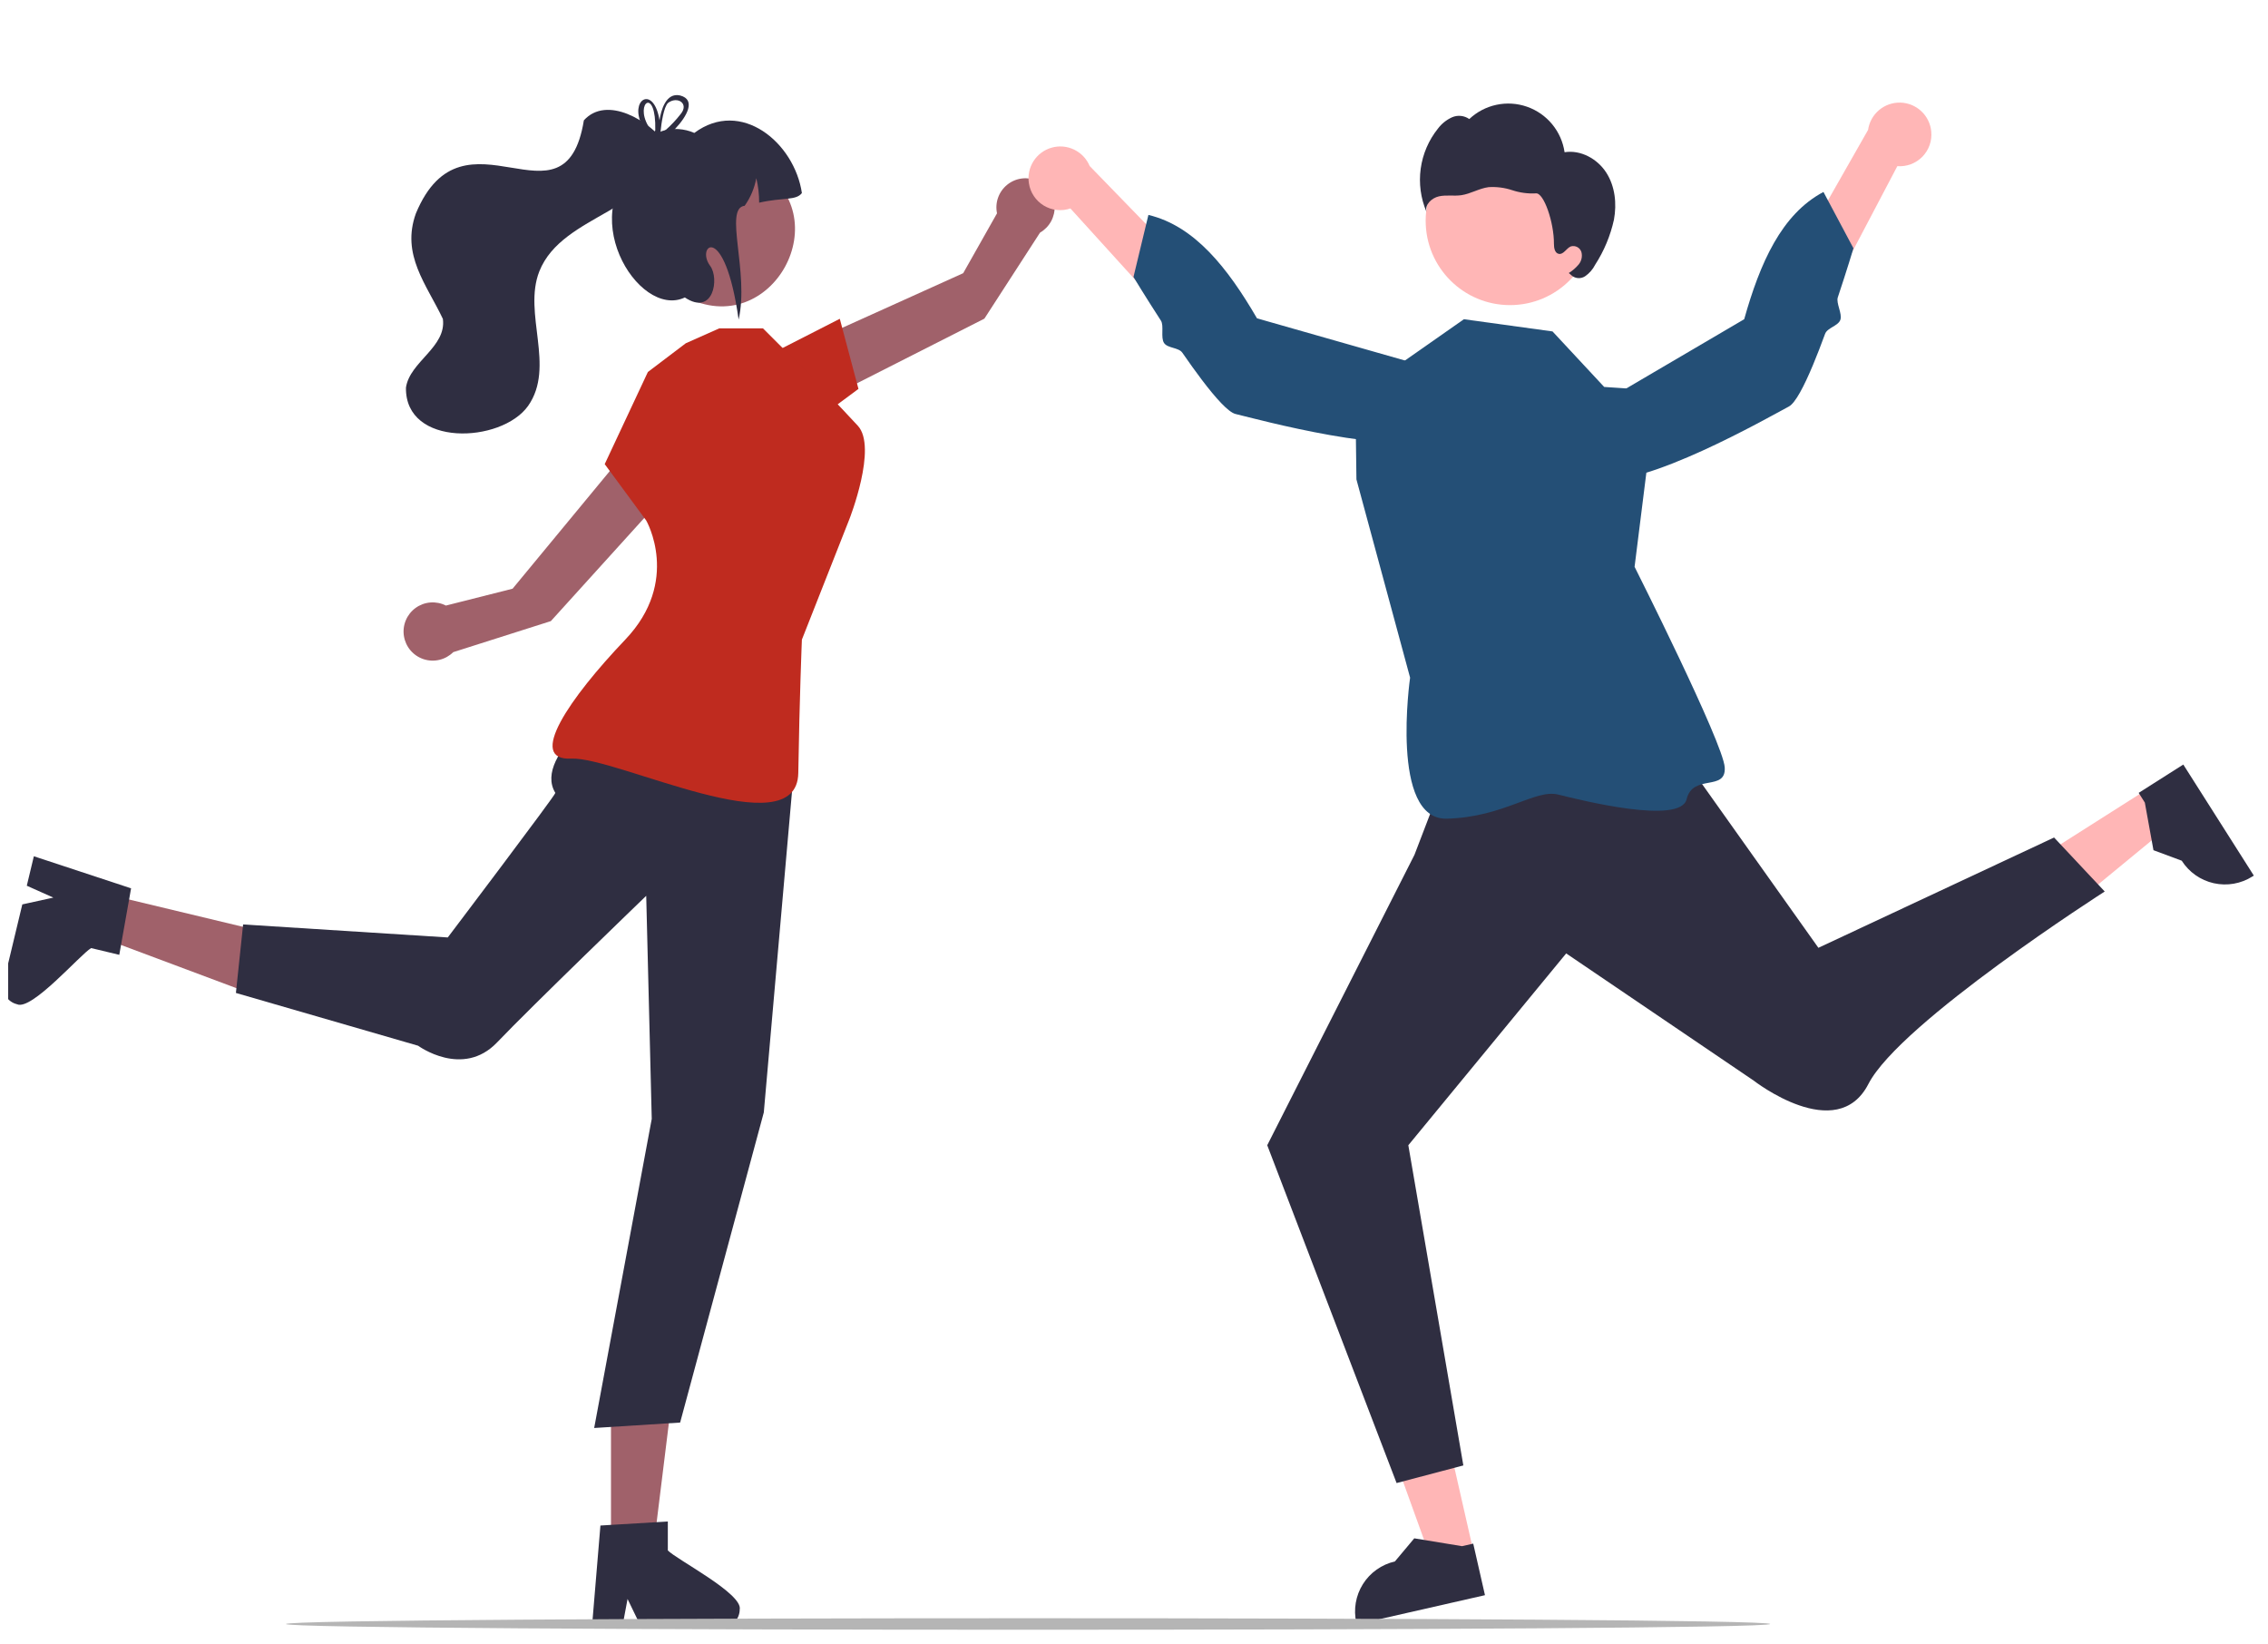<svg xmlns="http://www.w3.org/2000/svg" width="178" height="129" viewBox="0 0 178 129" fill="none"><g clip-path="url(#clip0_2225_76849)"><path d="M115.652 121.794L112.378 122.539L107.948 110.267L112.779 109.167L115.652 121.794Z" fill="#FFB6B6"></path><path d="M116.545 125.183L106.478 127.473L106.449 127.346C106.213 126.307 106.399 125.216 106.966 124.314C107.534 123.412 108.436 122.772 109.476 122.536L110.997 120.722L114.745 121.337L115.624 121.137L116.545 125.183Z" fill="#2F2E41"></path><path d="M168.461 61.975L170.26 64.809L160.185 73.1L157.529 68.917L168.461 61.975Z" fill="#FFB6B6"></path><path d="M171.352 59.998L176.887 68.713L176.776 68.783C175.877 69.354 174.787 69.544 173.747 69.312C172.707 69.08 171.801 68.444 171.23 67.545L169.011 66.72L168.333 62.983L167.85 62.222L171.352 59.998Z" fill="#2F2E41"></path><path d="M64.111 31.676L63.302 26.989L75.594 21.439L78.249 16.739C78.163 16.326 78.193 15.898 78.335 15.502C78.478 15.105 78.727 14.756 79.055 14.492C79.384 14.228 79.779 14.06 80.197 14.007C80.614 13.954 81.039 14.017 81.423 14.189C81.807 14.362 82.136 14.637 82.374 14.986C82.611 15.333 82.748 15.74 82.769 16.161C82.79 16.582 82.694 17 82.492 17.37C82.29 17.739 81.989 18.046 81.624 18.256L77.257 25.007L64.111 31.676Z" fill="#A0616A"></path><path d="M60.374 27.845L65.91 25.017L67.375 30.519L63.53 33.369L60.374 27.845Z" fill="#BF2B1F"></path><path d="M47.953 121.368L51.3 121.368L52.892 108.458L47.952 108.458L47.953 121.368Z" fill="#A0616A"></path><path d="M52.413 121.67V119.401L51.533 119.454L47.952 119.667L47.123 119.718L46.489 127.317L46.455 127.724H48.831L48.908 127.32L49.253 125.481L50.144 127.32L50.34 127.724H56.64C57.015 127.722 57.374 127.572 57.639 127.306C57.904 127.041 58.053 126.682 58.055 126.307C58.321 125.065 53.081 122.38 52.413 121.67Z" fill="#2F2E41"></path><path d="M8.223 70.134L7.443 73.389L19.625 77.947L20.777 73.143L8.223 70.134Z" fill="#A0616A"></path><path d="M7.155 74.402L9.362 74.931L9.515 74.063L10.143 70.53L10.287 69.712L3.045 67.324L2.657 67.196L2.103 69.507L2.478 69.676L4.186 70.44L2.19 70.878L1.751 70.974L0.282 77.1C0.197 77.466 0.259 77.85 0.456 78.169C0.652 78.489 0.966 78.718 1.331 78.807C2.476 79.355 6.309 74.885 7.155 74.402Z" fill="#2F2E41"></path><path d="M53.128 37.816L48.82 35.802L40.229 46.199L34.996 47.522C34.621 47.331 34.2 47.247 33.78 47.28C33.36 47.313 32.957 47.461 32.616 47.709C32.275 47.956 32.009 48.293 31.848 48.682C31.686 49.071 31.635 49.497 31.701 49.913C31.766 50.329 31.945 50.719 32.218 51.04C32.492 51.361 32.848 51.6 33.248 51.73C33.649 51.861 34.078 51.879 34.487 51.781C34.897 51.684 35.272 51.475 35.571 51.178L43.233 48.742L53.128 37.816Z" fill="#A0616A"></path><path d="M48.785 54.563C48.785 54.563 41.716 59.166 43.585 62.224C43.65 62.33 35.142 73.567 35.142 73.567L19.081 72.547L18.515 77.922L32.814 82.064C32.814 82.064 36.312 84.633 39.014 81.802C41.716 78.971 50.717 70.3 50.717 70.3L51.151 87.806L46.633 112.063L53.379 111.636L59.946 87.299L62.369 59.732L48.785 54.563Z" fill="#2F2E41"></path><path d="M53.821 26.939L50.848 29.192L47.46 36.423L50.718 40.847C50.718 40.847 53.458 45.597 49.072 50.196C44.686 54.796 41.317 59.708 44.828 59.533C48.339 59.357 62.559 66.59 62.652 60.664C62.746 54.739 62.935 50.196 62.935 50.196L66.663 40.74C66.663 40.74 68.884 35.1 67.325 33.411C65.766 31.723 63.678 29.565 63.678 29.565L59.88 25.768H56.452L53.821 26.939Z" fill="#BF2B1F"></path><path d="M59.368 13.046C66.037 16.841 60.562 26.853 53.77 23.288C47.101 19.493 52.576 9.481 59.368 13.046Z" fill="#A0616A"></path><path d="M62.935 15.15C62.468 15.758 61.492 15.473 59.58 15.906C59.584 15.258 59.509 14.612 59.357 13.982C59.215 14.762 58.903 15.502 58.444 16.148C56.784 16.332 58.819 21.375 57.969 25.082C56.874 17.26 54.571 19.31 55.734 20.861C56.479 21.854 55.982 24.834 53.748 23.344C50.06 25.097 44.808 16.392 50.629 12.309C50.525 10.102 52.98 9.754 54.492 10.432C58.162 7.699 62.354 11.201 62.935 15.15Z" fill="#2F2E41"></path><path d="M45.824 9.443C44.34 18.571 36.382 7.764 32.641 16.747C31.464 20 33.483 22.327 34.759 25.027C35.051 27.246 32.164 28.372 31.861 30.415C31.777 35.098 39.332 34.811 41.445 31.857C43.615 28.764 41.023 24.614 42.328 21.294C44.161 16.685 51.617 16.651 52.267 11.289C51.009 9.497 47.626 7.446 45.824 9.443Z" fill="#2F2E41"></path><path d="M51.839 10.334C51.791 10.355 51.742 10.375 51.699 10.398H51.696C51.655 10.419 51.614 10.439 51.574 10.462C51.568 10.465 51.566 10.467 51.561 10.47C51.507 10.419 51.453 10.367 51.397 10.316C51.383 10.4 51.386 10.485 51.407 10.567L51.415 10.598C51.466 10.651 51.52 10.702 51.576 10.756C51.627 10.718 51.676 10.677 51.727 10.638C51.758 10.613 51.788 10.587 51.821 10.562C51.827 10.495 51.834 10.419 51.842 10.334L51.839 10.334ZM53.378 7.492C52.238 7.231 51.87 8.721 51.76 9.44C51.346 6.832 49.623 7.653 50.219 9.432C50.408 9.959 50.707 10.439 51.095 10.843C51.149 10.904 51.208 10.966 51.269 11.027C51.2 11.385 51.548 11.293 52.018 10.963C52.366 10.716 52.687 10.434 52.977 10.122C53.915 9.138 54.646 7.821 53.378 7.492ZM53.414 8.959C53.062 9.413 52.668 9.831 52.236 10.209C52.1 10.332 51.962 10.449 51.821 10.562C51.819 10.585 51.819 10.605 51.816 10.623C51.806 10.648 51.794 10.672 51.781 10.695C51.637 10.953 51.476 10.812 51.415 10.598C51.41 10.59 51.402 10.582 51.397 10.575C51.193 10.364 51.015 10.128 50.868 9.874C49.812 8.044 51.512 6.799 51.428 10.217C51.412 10.248 51.402 10.282 51.397 10.316C51.383 10.4 51.386 10.485 51.407 10.567L51.415 10.598C51.466 10.651 51.52 10.702 51.576 10.756C51.627 10.718 51.676 10.677 51.727 10.638C51.758 10.613 51.788 10.587 51.821 10.562C51.827 10.495 51.834 10.419 51.842 10.334V10.332C51.908 9.647 52.09 8.414 52.425 8.08C53.161 7.515 54.114 8.126 53.414 8.959ZM51.839 10.334C51.791 10.355 51.742 10.375 51.699 10.398H51.696C51.655 10.419 51.614 10.439 51.574 10.462C51.568 10.465 51.566 10.467 51.561 10.47C51.507 10.419 51.453 10.367 51.397 10.316C51.383 10.4 51.386 10.485 51.407 10.567L51.415 10.598C51.466 10.651 51.52 10.702 51.576 10.756C51.627 10.718 51.676 10.677 51.727 10.638C51.758 10.613 51.788 10.587 51.821 10.562C51.827 10.495 51.834 10.419 51.842 10.334L51.839 10.334Z" fill="#2F2E41"></path><path d="M113.473 60.661L111.011 67.084L99.457 89.873L109.609 116.384L114.848 115.001L110.53 89.873L122.919 74.82L137.632 84.799C137.632 84.799 144.158 89.893 146.64 85.064C149.123 80.234 165.185 69.962 165.185 69.962L161.211 65.724L142.714 74.38L129.947 56.41L113.473 60.661Z" fill="#2F2E41"></path><path d="M125.901 30.365L121.847 26.009L114.892 25.052L106.371 31.018L106.457 37.621L110.669 53.18C110.669 53.18 109.065 64.358 113.546 64.246C118.028 64.134 120.471 61.9 122.296 62.355C124.121 62.809 131.88 64.745 132.372 62.718C132.864 60.69 135.478 62.142 135.363 60.224C135.248 58.306 128.287 44.48 128.287 44.48L130.018 30.652L125.901 30.365Z" fill="#244F76"></path><path d="M151.57 10.315C151.606 10.676 151.563 11.041 151.443 11.383C151.323 11.726 151.129 12.038 150.875 12.298C150.622 12.557 150.314 12.758 149.975 12.886C149.635 13.014 149.271 13.066 148.909 13.039L139.586 30.77L137.083 26.927L146.613 10.193C146.699 9.588 147.005 9.036 147.472 8.641C147.939 8.247 148.534 8.037 149.145 8.052C149.756 8.067 150.34 8.306 150.787 8.723C151.234 9.14 151.513 9.706 151.57 10.315Z" fill="#FFB6B6"></path><path d="M122.22 33.662C122.22 33.662 121.85 36.816 125.4 37.596C128.951 38.377 138.788 32.757 140.401 31.898C140.906 31.629 141.591 30.311 142.294 28.628C142.61 27.872 142.929 27.043 143.237 26.202C143.415 25.715 144.269 25.582 144.437 25.099C144.604 24.619 144.086 23.789 144.237 23.336C144.955 21.188 145.464 19.484 145.464 19.484L143.111 15.064C139.82 16.804 138.132 20.636 136.89 25.052L122.22 33.662Z" fill="#244F76"></path><path d="M80.752 14.386C80.807 14.745 80.94 15.087 81.142 15.389C81.344 15.691 81.61 15.944 81.92 16.132C82.231 16.32 82.579 16.438 82.94 16.477C83.301 16.516 83.666 16.475 84.009 16.358L97.473 31.191L98.935 26.845L85.521 13.028C85.285 12.464 84.851 12.006 84.3 11.741C83.75 11.475 83.121 11.421 82.533 11.589C81.945 11.756 81.439 12.133 81.111 12.649C80.783 13.164 80.655 13.783 80.752 14.386Z" fill="#FFB6B6"></path><path d="M115.012 29.645C115.012 29.645 116.159 32.606 112.917 34.251C109.675 35.895 98.744 32.915 96.968 32.488C96.412 32.354 95.418 31.25 94.316 29.796C93.822 29.143 93.305 28.42 92.796 27.683C92.502 27.256 91.642 27.341 91.358 26.916C91.076 26.492 91.371 25.559 91.111 25.159C89.878 23.259 88.959 21.736 88.959 21.736L90.131 16.867C93.753 17.728 96.346 21.017 98.653 24.981L115.012 29.645Z" fill="#244F76"></path><path d="M118.508 23.944C122.163 23.944 125.125 20.981 125.125 17.327C125.125 13.672 122.163 10.71 118.508 10.71C114.854 10.71 111.891 13.672 111.891 17.327C111.891 20.981 114.854 23.944 118.508 23.944Z" fill="#FFB6B6"></path><path d="M126.061 13.539C125.365 12.462 124.059 11.744 122.793 11.946C122.675 11.138 122.337 10.377 121.817 9.748C121.297 9.118 120.615 8.643 119.843 8.375C119.072 8.106 118.242 8.054 117.443 8.225C116.645 8.396 115.908 8.782 115.314 9.342C115.119 9.205 114.891 9.12 114.653 9.096C114.416 9.072 114.176 9.11 113.957 9.206C113.521 9.405 113.142 9.709 112.854 10.092C112.128 10.998 111.66 12.084 111.502 13.234C111.344 14.385 111.5 15.557 111.955 16.626C111.801 16.063 112.364 15.534 112.934 15.408C113.504 15.281 114.101 15.401 114.679 15.319C115.419 15.213 116.085 14.784 116.826 14.687C117.455 14.646 118.086 14.727 118.684 14.926C119.282 15.124 119.912 15.209 120.541 15.175C121.165 15.101 121.969 17.466 121.958 19.132C121.956 19.448 122.021 19.853 122.33 19.92C122.71 20.003 122.93 19.478 123.291 19.335C123.458 19.288 123.637 19.306 123.79 19.388C123.943 19.469 124.058 19.607 124.112 19.772C124.158 19.939 124.162 20.115 124.126 20.285C124.09 20.455 124.014 20.614 123.904 20.748C123.681 21.015 123.418 21.244 123.122 21.426L123.271 21.55C123.413 21.7 123.602 21.795 123.806 21.82C124.01 21.846 124.216 21.799 124.39 21.689C124.731 21.458 125.008 21.143 125.193 20.775C125.891 19.695 126.39 18.5 126.667 17.244C126.9 15.983 126.757 14.615 126.061 13.539Z" fill="#2F2E41"></path><path d="M138.927 127.444C138.724 128.046 22.665 128.046 22.446 127.446C22.649 126.842 138.708 126.842 138.927 127.444Z" fill="#B5B5B5"></path></g><defs><clipPath id="clip0_2225_76849"><rect width="177.116" height="128" fill="white" transform="translate(0.641 0.243)"></rect></clipPath></defs></svg>